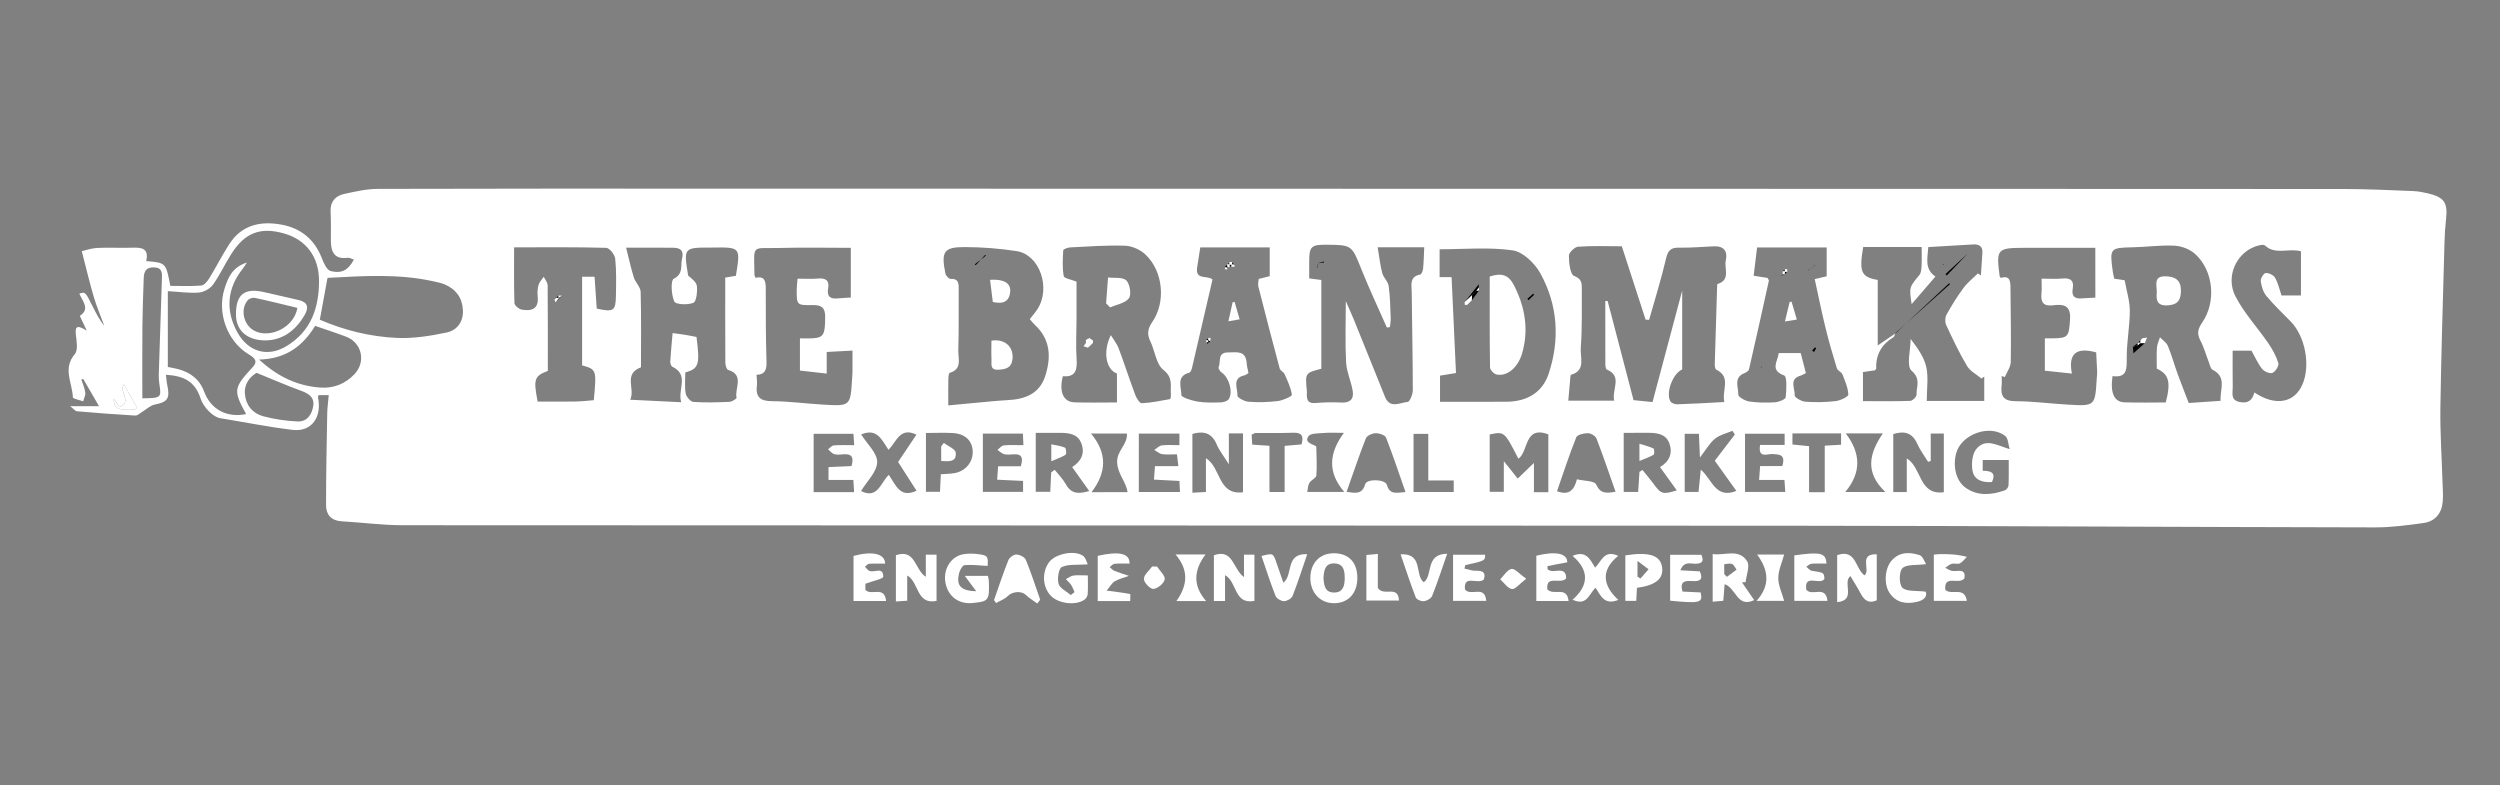 <?xml version="1.0" encoding="utf-8"?>
<!-- Generator: Adobe Illustrator 16.0.0, SVG Export Plug-In . SVG Version: 6.00 Build 0)  -->
<!DOCTYPE svg PUBLIC "-//W3C//DTD SVG 1.1//EN" "http://www.w3.org/Graphics/SVG/1.1/DTD/svg11.dtd">
<svg version="1.1" id="Layer_1" xmlns:sketch="http://www.bohemiancoding.com/sketch/ns"
	 xmlns="http://www.w3.org/2000/svg" xmlns:xlink="http://www.w3.org/1999/xlink" x="0px" y="0px" width="191px" height="60px"
	 viewBox="0 0 191 60" enable-background="new 0 0 191 60" xml:space="preserve">
<rect x="0" y="0" width="191" height="60" fill="#808080" stroke="none"/>
<title>logo2</title>
<desc>Created with Sketch.</desc>
<path fill="#FFFFFF" d="M25.114,30.19c-0.326,0-0.55,0-0.772,0c-0.021,0.066-0.058,0.12-0.048,0.164
	c0.312,1.492-0.462,2.664-1.949,2.488c-1.843-0.22-3.676-0.595-5.514-0.89c-0.581-0.096-1.302-0.875-1.5-1.49
	c-0.431-1.347-1.318-1.75-2.654-1.828c0.036,0.283,0.048,0.54,0.102,0.788c0.224,1.032,0.025,1.293-0.969,1.491
	c-0.341,0.07-0.635,0.369-0.953,0.557c-0.173,0.104-0.357,0.289-0.528,0.279c-1.486-0.086-2.971-0.201-4.454-0.327
	c-0.119-0.009-0.226-0.164-0.518-0.39c0.917,0,1.631,0,2.208,0c-0.382-0.66-0.793-1.369-1.205-2.079
	c-0.048,0.013-0.097,0.027-0.145,0.04c0.105,0.332,0.255,0.658,0.3,0.999c0.028,0.211-0.104,0.445-0.164,0.668
	c-0.273-0.102-0.78-0.193-0.784-0.302c-0.037-1.093-0.797-2.2,0.149-3.303c0.256-0.299,0.139-0.987,0.08-1.483
	c-0.09-0.75,0.204-0.695,0.832-0.309c-0.213-0.456-0.36-0.769-0.529-1.13c0.806-0.525,0.207-1.12-0.038-1.698
	c0.454-0.151,0.454-0.151,1.021,0.98c0.256,0.51,0.512,1.019,0.887,1.481c-0.271-0.734-0.581-1.456-0.802-2.205
	c-0.327-1.108-0.59-2.236-0.918-3.5c0.267-0.06,0.711-0.224,1.164-0.248c0.866-0.045,1.738,0.012,2.605-0.017
	c0.737-0.024,1.395-0.015,1.15,1.021c1.512,0.127,1.512,0.127,1.842,1.894c0.77,0,1.573,0.04,2.368-0.026
	c0.219-0.019,0.466-0.32,0.607-0.549c0.536-0.871,0.995-1.792,1.553-2.646c0.95-1.453,2.387-1.745,3.96-1.459
	c1.486,0.269,2.539,1.131,3.1,2.586c0.141,0.365,0.38,0.894,0.666,0.963c0.874,0.21,1.347-0.087,1.773-0.877
	c-0.169-0.052-0.334-0.158-0.481-0.138c-1.044,0.139-1.275-0.485-1.279-1.342c-0.002-0.725,0.019-1.451-0.019-2.175
	c-0.04-0.778,0.366-1.213,1.044-1.362c0.844-0.185,1.708-0.382,2.563-0.385c8.688-0.028,17.376-0.019,26.064-0.018
	c20.973,0.004,41.948,0.009,62.919,0.012c20.401,0.004,40.806,0.002,61.209,0.015c1.766,0.001,3.53,0.089,5.297,0.157
	c0.386,0.014,0.772,0.089,1.149,0.178c1.246,0.298,1.518,0.715,1.375,1.977c-0.067,0.598-0.104,1.201-0.119,1.804
	c-0.113,4.197-0.25,8.395-0.313,12.592c-0.026,1.869,0.104,3.741,0.159,5.611c0.016,0.512,0.064,1.026,0.023,1.536
	c-0.07,0.92-0.574,1.542-1.487,1.667c-1.212,0.165-2.438,0.332-3.657,0.331c-14.771-0.026-29.542-0.114-44.313-0.126
	c-35.476-0.025-70.95-0.017-106.424-0.04c-1.551-0.001-3.102-0.211-4.654-0.301c-0.779-0.045-1.178-0.5-1.18-1.211
	c-0.004-2.348,0.047-4.694,0.088-7.043C25.011,31.156,25.069,30.738,25.114,30.19z M144.813,25.47l-0.018-0.017
	c-0.041,0.104-0.055,0.259-0.131,0.305c-0.897,0.544-1.361,1.322-1.322,2.391c0.002,0.046-0.062,0.094-0.096,0.142
	c-0.285,0.042-0.57,0.083-0.916,0.133c0,0.775,0,1.508,0,2.223c1.244,0,2.432,0.021,3.617-0.021c0.174-0.006,0.485-0.321,0.479-0.48
	c-0.029-0.602,0.359-1.18-0.383-1.826c-0.41-0.358-0.072-1.589-0.072-2.426c0.523,0.687,1.021,1.373,1.195,2.135
	c0.178,0.783,0.039,1.64,0.039,2.604c1.502,0,2.935,0,4.392,0c0-0.631,0-1.247,0-1.863c-0.072,0.05-0.144,0.099-0.216,0.148
	c-0.373-0.314-0.861-0.56-1.099-0.957c-0.597-1.004-1.101-2.068-1.595-3.13c-0.102-0.217-0.089-0.583,0.027-0.792
	c0.391-0.703,0.815-1.392,1.295-2.036c0.309-0.417,0.731-0.746,1.104-1.115c0.075,0.051,0.151,0.102,0.227,0.152
	c0.039-0.568,0.08-1.135,0.115-1.704c0.034-0.525-0.25-0.69-0.724-0.66c-1.126,0.071-2.253,0.133-3.41,0.2
	c-0.044,0.845-0.319,1.657,0.545,2.253c-0.6,0.696-1.172,1.361-1.817,2.11c-0.194-1.302-0.184-1.292,0.589-2.222
	c0.136-0.164,0.155-0.452,0.17-0.686c0.024-0.445,0.008-0.892,0.008-1.458c-1.515,0-2.989,0-4.469,0
	c-0.319,1.895-0.169,2.294,1.112,2.513c0,1.624,0,3.28,0,5.007C144.012,26.016,144.412,25.743,144.813,25.47z M131.74,30.714
	c-0.216-0.89,0.559-1.903-0.615-2.472c-0.088-0.042-0.121-0.272-0.117-0.414c0.053-1.958,0.115-3.915,0.178-5.873
	c0.003-0.089,0.001-0.246,0.036-0.257c1.024-0.313,0.487-1.193,0.63-1.81c0.158-0.688-0.153-1.099-0.896-1.071
	c-0.888,0.033-1.774,0.124-2.662,0.104c-0.623-0.014-0.857,0.187-1.006,0.821c-0.367,1.581-0.855,3.132-1.296,4.695
	c-0.089-0.005-0.178-0.01-0.268-0.016c-0.608-1.878-1.218-3.756-1.817-5.606c-1.132,0-2.238-0.046-3.338,0.033
	c-0.266,0.019-0.707,0.451-0.706,0.691c0.003,0.54,0.101,1.427,0.397,1.542c0.553,0.212,0.591,0.515,0.59,0.919
	c-0.003,1.536,0.033,3.077-0.08,4.605c-0.051,0.699,0.408,1.694-0.744,2.031c-0.05,0.015-0.053,0.22-0.063,0.338
	c-0.053,0.555-0.1,1.111-0.146,1.636c1.213,0,2.324,0,3.506,0c-0.19-0.891,0.657-1.855-0.563-2.378
	c-0.082-0.035-0.11-0.271-0.111-0.415c-0.008-1.606-0.005-3.212-0.005-4.819c0.06-0.001,0.12-0.002,0.18-0.003
	c0.667,2.551,1.334,5.102,1.979,7.576c0.539,0.055,0.927,0.094,1.449,0.147c0.742-2.793,1.494-5.612,2.268-8.517
	c0,2.094,0,4.078,0,6.024c-0.735,0.318-1.271,1.827-0.9,2.436c0.081,0.136,0.342,0.233,0.518,0.229
	C129.295,30.854,130.451,30.783,131.74,30.714z M12.822,22.244c0,1.931,0,3.819,0,5.793c0.185,0.038,0.477,0.082,0.76,0.157
	c0.948,0.25,1.66,0.764,2.02,1.738c0.505,1.363,1.749,2.004,3.203,1.704c-1.004-1.81-0.965-2.006,0.516-3.604
	c0.419-0.453,0.093-0.711-0.318-0.96c-1.646-0.996-2.443-3.165-1.845-5.031c0.263-0.821,0.58-1.627,1.705-1.984
	c-0.174,0.261-0.239,0.377-0.321,0.479c-1.197,1.485-1.336,3.207-0.392,4.88c0.833,1.475,2.297,1.898,3.735,1.03
	c1.866-1.127,2.492-2.916,2.489-4.995c-0.003-1.832-0.985-3.135-2.674-3.615c-1.814-0.516-3.001-0.062-4.049,1.597
	c-0.481,0.762-0.858,1.595-1.383,2.321c-0.223,0.308-0.695,0.565-1.074,0.596C14.459,22.411,13.712,22.296,12.822,22.244z
	 M47.835,18.924c0.219,0.861,0.37,1.576,0.589,2.269c0.124,0.388,0.511,0.734,0.521,1.107c0.054,1.927,0.025,3.857,0.025,5.76
	c-1.381,0.531-0.413,1.645-0.825,2.479c1.364,0.066,2.559,0.125,3.899,0.191c-0.289-0.989,0.632-2.077-0.675-2.712
	c-0.097-0.047-0.169-0.262-0.162-0.394c0.042-0.707,0.114-1.412,0.18-2.176c0.399,0.054,0.692,0.088,0.983,0.136
	c0.288,0.047,0.573,0.108,0.843,0.16c0.269,2.121,0.184,2.409-0.855,2.714c0,0.519-0.064,1.072,0.028,1.597
	c0.044,0.254,0.368,0.636,0.587,0.651c0.92,0.065,1.849,0.033,2.773-0.006c0.188-0.008,0.541-0.246,0.526-0.311
	c-0.162-0.717,0.627-1.74-0.644-2.128c-0.118-0.036-0.211-0.358-0.212-0.548c-0.015-2.171-0.009-4.342-0.009-6.506
	c0.379-0.063,0.604-0.101,0.814-0.136c0.361-2.187,0.361-2.187-1.774-2.159c-0.03,0.001-0.06,0.002-0.09,0.002
	c-2.134-0.005-2.134-0.005-1.784,2.139c0.285,0.236,0.639,0.506,0.669,0.809c0.042,0.433-0.035,1.177-0.27,1.274
	c-0.429,0.176-1.355,0.132-1.458-0.1c-0.229-0.513-0.286-1.614-0.043-1.738c0.767-0.392,0.501-0.993,0.636-1.529
	c0.161-0.635-0.134-0.837-0.674-0.843C50.31,18.915,49.187,18.924,47.835,18.924z M72.448,30.972
	c0.816-0.077,1.55-0.149,2.284-0.214c0.742-0.066,1.483-0.148,2.226-0.186c1.317-0.063,2.448-0.46,2.895-1.835
	c0.462-1.424,0.414-2.798-0.784-3.913c-0.146-0.135-0.266-0.297-0.393-0.441c0.222-0.288,0.423-0.512,0.585-0.763
	c1.047-1.629,0.167-4.165-1.593-4.435c-1.291-0.198-2.608-0.301-3.914-0.308c-1.649-0.008-1.864,0.326-1.528,2.015
	c0.033,0.166,0.27,0.422,0.398,0.415c0.588-0.035,0.623,0.315,0.62,0.748c-0.01,1.57,0.02,3.14-0.031,4.708
	c-0.02,0.615,0.328,1.432-0.653,1.722c-0.08,0.024-0.104,0.33-0.107,0.505C72.44,29.616,72.448,30.243,72.448,30.972z
	 M105.252,18.889c0.133,0.77,0.195,1.386,0.354,1.977c0.093,0.348,0.442,0.64,0.489,0.983c0.113,0.804,0.121,1.624,0.154,2.438
	c0.01,0.234-0.037,0.47-0.058,0.705c-0.078,0.011-0.157,0.021-0.235,0.032c-0.648-1.477-1.338-2.938-1.938-4.434
	c-0.748-1.865-0.718-1.877-2.679-1.893c-1.17-0.01-1.318,0.139-1.316,1.311c0,0.414,0,0.828,0,1.262
	c0.363,0.047,0.619,0.08,0.927,0.12c0,2.294,0,4.541,0,6.781c-1.235,0.322-1.235,0.322-1.112,1.643
	c0.012,0.12,0.006,0.241,0.002,0.362c-0.006,0.447,0.164,0.654,0.651,0.615c0.655-0.053,1.317-0.076,1.974-0.037
	c0.676,0.041,0.986-0.261,0.881-0.893c-0.121-0.732-0.463-1.44-0.504-2.17c-0.08-1.485-0.023-2.978-0.023-4.683
	c0.253,0.578,0.438,0.973,0.602,1.377c0.799,1.974,1.595,3.95,2.391,5.926c0.381,0.949,1.145,0.444,1.734,0.396
	c0.16-0.014,0.393-0.579,0.392-0.892c-0.002-2.505-0.058-5.009-0.084-7.514c-0.007-0.538-0.181-1.172,0.649-1.327
	c0.101-0.019,0.205-0.29,0.221-0.452c0.05-0.524,0.06-1.053,0.087-1.631C107.676,18.889,106.596,18.889,105.252,18.889z
	 M169.653,30.623c-0.062-0.873,0.509-1.814-0.62-2.379c-0.146-0.073-0.197-0.36-0.273-0.556c-0.219-0.56-0.373-1.153-0.654-1.678
	c-0.285-0.535-0.174-0.906,0.148-1.378c1.078-1.571,0.861-3.93-0.523-5.208c-0.398-0.369-1.036-0.622-1.58-0.652
	c-1.066-0.06-2.143,0.1-3.214,0.122c-1.722,0.037-1.763,0.066-1.531,1.788c0.027,0.206,0.081,0.408,0.122,0.611
	c0.314,0.046,0.598,0.088,0.793,0.117c0.148,0.819,0.395,1.574,0.396,2.33c0,1.177-0.235,2.355-0.236,3.532
	c-0.001,0.857,0.08,1.62-1.085,1.463c-0.185,1.304,0.125,1.978,0.915,2.003c1.064,0.037,2.132,0.01,3.152,0.01
	c0.412-1.56,0.236-2.171-0.685-2.582c0-0.521-0.024-1.065,0.011-1.605c0.02-0.268,0.151-0.529,0.232-0.792
	c0.207,0.218,0.496,0.401,0.604,0.661c0.289,0.691,0.485,1.42,0.74,2.125c0.282,0.779,0.592,1.548,0.854,2.235
	C168.09,30.731,168.797,30.683,169.653,30.623z M84.866,25.604c0.234,0.384,0.473,0.666,0.594,0.992
	c0.441,1.183,0.829,2.385,1.271,3.567c0.094,0.253,0.339,0.651,0.5,0.643c0.724-0.034,1.444-0.185,2.161-0.315
	c0.042-0.008,0.074-0.224,0.064-0.338c-0.058-0.66,0.199-1.295-0.571-1.892c-0.556-0.431-0.645-1.449-0.997-2.179
	c-0.264-0.547-0.215-0.953,0.143-1.474c1.054-1.53,0.838-3.86-0.498-5.144c-0.393-0.378-1.029-0.671-1.565-0.691
	c-1.4-0.052-2.806,0.06-4.208,0.128c-0.188,0.009-0.523,0.135-0.529,0.223c-0.039,0.656-0.076,1.329,0.038,1.969
	c0.031,0.176,0.576,0.26,0.978,0.423c0,0.9,0.001,1.893,0,2.886c-0.002,0.996-0.063,1.996,0.004,2.987
	c0.057,0.844-0.046,1.444-1.05,1.352c-0.303,1.198,0.038,1.969,0.892,1.998c1.063,0.035,2.128,0.008,3.243,0.008
	c0-0.851,0-1.537,0-2.21C84.497,28.23,84.24,26.879,84.866,25.604z M110.901,21.171c0.115,2.514,0.228,4.932,0.336,7.329
	c-0.528,0.086-0.876,0.144-1.219,0.199c0,0.698,0,1.341,0,1.997c1.751,0,3.418,0.01,5.085-0.004c1.521-0.012,2.727-0.67,3.213-2.134
	c0.872-2.622,0.704-5.259-0.634-7.678c-0.425-0.768-1.33-1.644-2.115-1.754c-1.831-0.258-3.724-0.082-5.581-0.082
	c0,0.735,0,1.417,0,2.127C110.291,21.171,110.521,21.171,110.901,21.171z M65.002,18.934c-1.867,0-3.649-0.039-5.428,0.01
	c-2.233,0.061-1.956-0.354-1.935,2.06c0.001,0.055,0.042,0.11,0.088,0.221c0.748-0.167,0.777,0.316,0.777,0.895
	c-0.002,1.839,0.001,3.68,0.056,5.518c0.018,0.597-0.1,0.982-0.763,0.996c0.015,0.311,0.062,0.554,0.032,0.789
	c-0.114,0.889,0.225,1.223,1.141,1.227c1.307,0.007,2.612,0.188,3.92,0.263c2.079,0.123,2.079,0.112,2.209-1.942
	c0.012-0.181,0.029-0.361,0.03-0.542c0.004-0.546,0.001-1.092,0.001-1.646c-0.8,0.043-1.347,0.073-1.969,0.107
	c0,0.583,0,1.085,0,1.651c-0.751-0.084-1.414-0.16-2.046-0.231c0-0.874,0-1.643,0-2.461c0.364,0,0.662,0.016,0.958-0.002
	c0.86-0.052,0.965-0.29,0.971-1.639c0.004-0.737-0.313-0.915-0.984-0.901c-1.199,0.023-1.203-0.012-1.188-1.229
	c0.002-0.231,0.036-0.463,0.062-0.788c0.553,0,1.059,0.035,1.558-0.009c0.575-0.051,0.887,0.126,0.778,0.743
	c-0.11,0.624,0.159,0.832,0.737,0.773c0.314-0.032,0.631-0.042,0.994-0.066C65.002,21.465,65.002,20.269,65.002,18.934z
	 M160.082,18.933c-1.826,0-3.636-0.003-5.442,0.001c-2.066,0.004-2.142,0.095-1.865,2.182c0.003,0.024,0.032,0.046,0.086,0.118
	c0.722-0.221,0.738,0.277,0.74,0.81c0.011,1.871,0.055,3.743,0.021,5.613c-0.007,0.387-0.295,0.768-0.453,1.151
	c-0.08-0.027-0.16-0.054-0.24-0.082c0,0.241,0.021,0.484-0.006,0.722c-0.09,0.814,0.151,1.202,1.07,1.205
	c1.338,0.002,2.672,0.187,4.012,0.262c2.058,0.117,2.059,0.104,2.184-1.968c0.012-0.181,0.042-0.362,0.035-0.542
	c-0.021-0.545-0.055-1.089-0.074-1.481c-1.614-0.452-2.139,0.192-1.855,1.616c-0.769-0.081-1.41-0.149-2.068-0.218
	c0-0.852,0-1.645,0-2.472c0.254,0,0.433,0.002,0.611,0c1.19-0.016,1.234-0.137,1.315-1.485c0.063-1.071-0.535-1.138-1.287-1.041
	c-0.735,0.095-0.973-0.218-0.897-0.916c0.037-0.344,0.007-0.695,0.007-1.119c0.616,0,1.096,0.036,1.567-0.009
	c0.609-0.058,0.934,0.116,0.812,0.791c-0.104,0.577,0.173,0.771,0.704,0.727c0.32-0.026,0.643-0.036,1.027-0.057
	C160.082,21.47,160.082,20.247,160.082,18.933z M95.384,28.506c-0.148,0.084-0.221,0.15-0.304,0.168
	c-0.992,0.217-0.511,1.015-0.538,1.558c-0.007,0.147,0.539,0.438,0.845,0.462c0.742,0.053,1.498,0.038,2.236-0.053
	c0.392-0.048,1.092-0.361,1.076-0.474c-0.074-0.543-0.328-1.066-0.556-1.581c-0.074-0.169-0.33-0.271-0.375-0.438
	c-0.56-2.081-1.099-4.167-1.628-6.255c-0.047-0.185,0.015-0.398,0.025-0.583c0.31-0.078,0.563-0.141,0.842-0.211
	c0-0.793,0-1.542,0-2.196c-1.888,0-3.643,0-5.306,0c-0.093,0.599-0.173,1.079-0.243,1.561c-0.138,0.957,0.795,0.547,1.178,0.89
	c-0.523,2.267-1.042,4.518-1.569,6.767c-0.031,0.131-0.115,0.328-0.211,0.353c-1.016,0.266-0.595,1.123-0.599,1.708
	c-0.001,0.169,0.778,0.423,1.223,0.497c0.585,0.098,1.194,0.079,1.792,0.063c0.208-0.006,0.504-0.095,0.603-0.248
	c0.354-0.547,0.016-1.663-0.533-2.026c-0.123-0.081-0.278-0.32-0.24-0.405c0.185-0.407-0.109-1.141,0.711-1.136
	c0.631,0.003,1.377-0.197,1.435,0.832C95.262,27.996,95.333,28.228,95.384,28.506z M137.969,28.504
	c-0.187,0.091-0.287,0.16-0.398,0.191c-0.92,0.254-0.42,1-0.456,1.518c-0.011,0.147,0.519,0.458,0.815,0.479
	c0.771,0.055,1.555,0.041,2.322-0.05c0.353-0.042,0.965-0.337,0.959-0.498c-0.021-0.52-0.25-1.04-0.449-1.54
	c-0.072-0.183-0.366-0.283-0.424-0.464c-0.313-1.014-0.609-2.033-0.861-3.064c-0.305-1.237-0.555-2.487-0.833-3.752
	c0.374-0.088,0.629-0.148,0.915-0.215c0-0.783,0-1.536,0-2.204c-1.881,0-3.637,0-5.317,0c-0.096,0.786-0.179,1.462-0.263,2.161
	c0.467,0.075,0.781,0.125,1.063,0.169c0.051,0.104,0.107,0.166,0.1,0.211c-0.498,2.258-0.998,4.515-1.518,6.768
	c-0.029,0.124-0.221,0.242-0.361,0.299c-0.842,0.341-0.437,1.082-0.459,1.637c-0.008,0.171,0.52,0.478,0.83,0.523
	c0.646,0.097,1.315,0.104,1.971,0.063c0.295-0.02,0.804-0.22,0.822-0.383c0.063-0.569,0.108-1.584-0.113-1.667
	c-1.129-0.415-0.484-1.071-0.42-1.713c0.57,0,1.102,0,1.681,0C137.703,27.472,137.828,27.956,137.969,28.504z M39.277,18.896
	c0,1.382-0.02,2.822,0.025,4.26c0.006,0.178,0.335,0.461,0.549,0.498c0.738,0.125,1.33-0.017,1.228-1.004
	c-0.031-0.294-0.014-0.61,0.067-0.892c0.065-0.224,0.26-0.409,0.397-0.61c0.104,0.215,0.295,0.43,0.297,0.646
	c0.022,2.186,0.014,4.373,0.014,6.544c-1.037,0.392-1.112,0.627-0.778,2.343c0.965,0,1.933,0.012,2.9-0.005
	c0.466-0.008,0.932-0.065,1.389-0.101c0.222-2.321,0.212-2.35-0.892-2.661c0-2.236,0-4.491,0-6.771c0.371,0,0.625,0,0.951,0
	c0.058,0.851,0.113,1.651,0.166,2.434c1.295,0.288,1.451,0.185,1.468-1.023c0.014-0.935,0.042-1.877-0.058-2.802
	c-0.034-0.307-0.442-0.812-0.69-0.818C44.048,18.871,41.786,18.896,39.277,18.896z M175.793,19.197
	c-0.969-0.258-1.951,0.299-2.748-0.439c-0.127-0.116-0.521-0.007-0.762,0.081c-1.453,0.536-2.261,2.319-1.492,3.808
	c0.662,1.281,1.68,2.372,2.504,3.572c0.321,0.468,0.606,0.987,0.771,1.525c0.061,0.198-0.223,0.65-0.448,0.745
	c-0.196,0.082-0.628-0.1-0.788-0.301c-0.328-0.409-0.541-0.91-0.818-1.399c-0.379,0-0.861,0-1.437,0
	c0,0.935-0.011,1.862,0.005,2.789c0.008,0.444-0.193,0.984,0.523,1.135c0.636,0.134,0.984-0.121,1.128-0.729
	c1.604,1.073,3.063,0.813,3.679-0.619c0.624-1.451,0.211-3.662-0.896-4.797c-0.63-0.646-1.29-1.265-1.863-1.957
	c-0.247-0.296-0.377-0.738-0.429-1.131c-0.027-0.2,0.223-0.606,0.373-0.62c0.234-0.022,0.599,0.15,0.716,0.354
	c0.231,0.403,0.333,0.883,0.497,1.359c0.48,0,0.967,0,1.484,0C175.793,21.425,175.793,20.346,175.793,19.197z M24.435,24.426
	c1.853,0.804,3.85,1.301,5.902,1.391c1.253,0.056,2.54-0.151,3.777-0.411c0.811-0.17,1.309-0.831,1.251-1.751
	c-0.06-0.933-0.55-1.573-1.395-1.927c-0.273-0.114-0.57-0.173-0.862-0.237c-2.66-0.589-5.345-0.407-8.029-0.265
	c-0.046,0.002-0.087,0.07-0.067,0.052C24.817,22.342,24.634,23.338,24.435,24.426z M24.077,24.897
	c-0.948,1.54-2.217,2.521-4.285,2.575c1.488,1.357,2.974,2.015,4.684,2.138c1.003,0.072,1.892-0.279,2.591-1.007
	c0.914-0.951,0.589-2.417-0.623-2.88C25.692,25.437,24.926,25.193,24.077,24.897z M118.293,37.602c0-1.563,0-3.02,0-4.42
	c-1.856-0.684-1.492,1.284-2.285,1.867c-1.074-2.092-1.074-2.092-2.196-1.857c0,1.452,0,2.915,0,4.379c0.376,0,0.687,0,1.08,0
	c0-0.832,0-1.595,0-2.339c0.372,0.466,0.717,0.897,1.063,1.331c0.4-0.389,0.803-0.775,1.237-1.195c0,0.713,0,1.457,0,2.234
	C117.602,37.602,117.924,37.602,118.293,37.602z M19.598,28.484c-0.474,0.288-0.958,0.812-0.887,1.627
	c0.076,0.866,0.604,1.477,1.405,1.692c0.846,0.229,1.735,0.352,2.612,0.395c0.753,0.039,1.121-0.562,1.207-1.22
	c0.09-0.694-0.441-0.946-1.019-1.157C21.865,29.437,20.839,28.989,19.598,28.484z M93.885,33.113c0,0.78,0,1.449,0,2.357
	c-0.406-0.652-0.735-1.059-0.932-1.521c-0.386-0.91-1.027-1.031-1.854-0.799c0,1.52,0,2.983,0,4.494
	c0.355-0.02,0.644-0.033,1.034-0.056c0-0.873,0-1.698,0-2.579c1.167,0.703,0.894,2.842,2.833,2.6c0-1.545,0-3.009,0-4.496
	C94.615,33.113,94.329,33.113,93.885,33.113z M147.508,35.218c-0.067,0.021-0.135,0.043-0.202,0.065
	c-0.28-0.459-0.613-0.893-0.828-1.377c-0.384-0.867-1.003-0.996-1.832-0.746c0,1.486,0,2.949,0,4.433c0.344,0,0.63,0,1.032,0
	c0-0.864,0-1.688,0-2.57c1.166,0.705,0.904,2.837,2.83,2.583c0-1.556,0-3.015,0-4.484c-0.361,0-0.647,0-1,0
	C147.508,33.852,147.508,34.535,147.508,35.218z M10.875,30.432c1.463-0.019,1.464-0.037,1.292-1.155
	c-0.063-0.413-0.03-0.843-0.017-1.265c0.07-2.232,0.15-4.463,0.219-6.696c0.013-0.424,0.058-0.862-0.591-0.889
	c-0.615-0.026-0.782,0.315-0.798,0.826c-0.04,1.207-0.089,2.415-0.101,3.622C10.862,26.708,10.875,28.542,10.875,30.432z
	 M124.051,33.07c0,1.549,0,3.008,0,4.514c0.375,0,0.715,0,1.103,0c0.019-0.285,0.035-0.521,0.05-0.756
	c0.018-0.26,0.033-0.52,0.051-0.778c0.076-0.048,0.153-0.095,0.229-0.144c0.274,0.342,0.565,0.672,0.822,1.025
	c0.596,0.821,0.723,0.868,1.801,0.534c-0.425-0.588-0.838-1.161-1.281-1.776c0.738-0.441,0.976-1.087,0.714-1.813
	c-0.27-0.743-0.969-0.809-1.65-0.809C125.297,33.07,124.707,33.07,124.051,33.07z M80.31,36.085c0.09-0.063,0.181-0.128,0.272-0.19
	c0.29,0.369,0.631,0.709,0.857,1.115c0.429,0.771,1.022,0.718,1.78,0.507c-0.464-0.651-0.874-1.228-1.305-1.833
	c0.716-0.453,0.984-1.072,0.7-1.813c-0.285-0.743-0.976-0.801-1.656-0.801c-0.59,0-1.18,0-1.827,0c0,1.563,0,3.024,0,4.504
	c0.397,0,0.737,0,1.11,0C80.266,37.035,80.288,36.561,80.31,36.085z M153.537,34.314c-0.105-0.342-0.104-0.82-0.334-1.003
	c-1.178-0.931-3.367-0.132-3.752,1.317c-0.273,1.029-0.001,2.115,0.711,2.627c0.946,0.677,1.975,0.558,2.998,0.212
	c0.129-0.044,0.283-0.241,0.29-0.373c0.03-0.647,0.015-1.297,0.015-1.951c-0.744,0-1.354,0-1.986,0c0,0.297,0,0.529,0,0.823
	c0.574,0.007,1.061,0.111,0.703,0.861c-0.721,0.057-1.36-0.156-1.483-0.871c-0.092-0.531-0.022-1.282,0.296-1.658
	C151.709,33.453,152.561,34.019,153.537,34.314z M132.659,37.506c-0.581-0.814-1.12-1.563-1.649-2.305
	c0.537-0.703,1.035-1.354,1.533-2.006c-0.062-0.094-0.125-0.188-0.187-0.279c-0.451,0.193-0.97,0.305-1.334,0.604
	c-0.416,0.342-0.694,0.85-1.147,1.434c-0.031-0.746-0.056-1.275-0.078-1.81c-0.42,0-0.758,0-1.086,0c0,1.533,0,2.991,0,4.44
	c0.398,0,0.717,0,1.056,0c0.057-0.559,0.108-1.063,0.173-1.706C130.832,36.654,131.061,38.139,132.659,37.506z M107.381,37.593
	c-0.512-1.456-0.963-2.823-1.488-4.16c-0.078-0.194-0.521-0.343-0.788-0.336c-0.263,0.008-0.669,0.181-0.751,0.388
	c-0.525,1.332-0.98,2.695-1.475,4.09c0.658,0.095,1.181,0.231,1.422-0.582c0.13-0.434,1.533-0.388,1.658,0.054
	C106.185,37.832,106.711,37.638,107.381,37.593z M123.428,37.568c-0.497-1.41-0.947-2.748-1.457-4.063
	c-0.077-0.2-0.428-0.408-0.651-0.409c-0.308-0.002-0.813,0.111-0.894,0.314c-0.541,1.354-0.991,2.744-1.471,4.117
	c0.889,0.346,1.305-0.054,1.524-0.91c0.549,0.133,1.339,0.11,1.467,0.395C122.283,37.754,122.748,37.68,123.428,37.568z
	 M87.005,37.588c1.074,0,2.075,0,3.143,0c-0.013-0.305-0.025-0.555-0.038-0.842c-0.675-0.035-1.285-0.067-1.948-0.104
	c0.028-0.371,0.049-0.654,0.077-1.029c0.625,0,1.175,0,1.79,0c-0.043-0.355-0.075-0.606-0.111-0.903
	c-0.425,0-0.786,0.038-1.133-0.015c-0.21-0.033-0.399-0.209-0.597-0.322c0.19-0.119,0.371-0.319,0.573-0.346
	c0.433-0.053,0.876-0.016,1.346-0.016c0-0.357,0-0.607,0-0.884c-1.054,0-2.051,0-3.102,0C87.005,34.621,87.005,36.053,87.005,37.588
	z M70.015,33.209c-1.266-0.62-1.525,0.559-2.135,1.154c-0.513-0.759-0.871-1.689-2.087-1.17c0.444,0.713,1.238,1.422,1.224,2.114
	c-0.016,0.744-0.79,1.472-1.235,2.208c1.283,0.648,1.497-0.656,2.124-1.236c0.54,0.789,0.861,1.808,2.117,1.211
	c-0.468-0.729-0.932-1.453-1.408-2.195C69.088,34.587,69.55,33.898,70.015,33.209z M65.261,34.012
	c-0.026-0.382-0.044-0.635-0.06-0.868c-1.072,0-2.068,0-3.039,0c0,1.536,0,2.994,0,4.453c1.048,0,2.024,0,3.091,0
	c-0.02-0.319-0.037-0.59-0.057-0.929c-0.693,0-1.28,0-1.898,0c0-0.36,0-0.646,0-0.982c0.622-0.027,1.202-0.054,1.753-0.078
	c0.208-0.679,0.014-0.951-0.609-0.9c-0.237,0.021-0.491,0.053-0.711-0.014c-0.177-0.051-0.313-0.24-0.467-0.369
	c0.146-0.104,0.285-0.283,0.438-0.297C64.175,33.988,64.652,34.012,65.261,34.012z M78.163,36.742
	c-0.707-0.032-1.321-0.062-1.981-0.092c0.027-0.377,0.047-0.662,0.073-1.025c0.622,0,1.177,0,1.734,0
	c0.18-0.61,0.118-0.965-0.559-0.916c-0.237,0.018-0.488,0.045-0.713-0.012c-0.186-0.049-0.342-0.213-0.512-0.326
	c0.16-0.119,0.311-0.325,0.481-0.342c0.466-0.049,0.941-0.018,1.505-0.018c-0.018-0.359-0.03-0.632-0.042-0.885
	c-1.085,0-2.058,0-3.058,0c0,1.517,0,2.975,0,4.453c1.052,0,2.049,0,3.072,0C78.163,37.291,78.163,37.062,78.163,36.742z
	 M71.878,36.234c0.396-0.033,0.752-0.029,1.094-0.097c0.83-0.164,1.382-0.871,1.343-1.674c-0.038-0.791-0.577-1.317-1.491-1.376
	c-0.675-0.042-1.355-0.008-2.082-0.008c0,1.547,0,3.005,0,4.494c0.382,0,0.718,0,1.074,0C71.838,37.1,71.857,36.687,71.878,36.234z
	 M134.471,33.992c0.658,0,1.246,0,1.875,0c0-0.328,0-0.58,0-0.853c-1.049,0-2.045,0-3.026,0c0,1.534,0,2.992,0,4.447
	c1.06,0,2.036,0,3.075,0c-0.021-0.312-0.039-0.563-0.064-0.921c-0.666,0-1.275,0-1.936,0c0.029-0.4,0.051-0.687,0.078-1.057
	c0.623,0,1.178,0,1.695,0c0.27-0.896-0.223-0.895-0.797-0.918C135.01,34.677,134.299,35.035,134.471,33.992z M102.674,33.07
	c-0.732,0-1.123-0.029-1.506,0.008c-0.418,0.041-1.021,0.002-1.199,0.25c-0.332,0.459,0.242,0.584,0.563,0.754
	c0.021,0.011,0.033,0.053,0.033,0.08c0.011,0.724,0.063,1.447,0.004,2.164c-0.016,0.197-0.395,0.345-0.529,0.562
	c-0.111,0.175-0.107,0.421-0.168,0.697c0.924,0,1.742,0,2.829,0C101.412,36.08,101.527,34.625,102.674,33.07z M86.15,37.6
	c-0.131-0.818-0.75-1.379-0.8-2.247c-0.053-0.919,0.819-1.386,0.743-2.229c-0.895,0-1.689,0-2.74,0
	c1.261,1.511,1.19,2.971,0.041,4.478C84.434,37.6,85.231,37.6,86.15,37.6z M139.41,37.602c0-1.232,0-2.367,0-3.553
	c0.467-0.026,0.84-0.049,1.25-0.071c0-0.313,0-0.565,0-0.864c-1.261,0-2.473,0-3.718,0c0,0.311,0,0.582,0,0.847
	c0.447,0.045,0.819,0.081,1.271,0.125c0,1.212,0,2.349,0,3.518C138.621,37.602,138.941,37.602,139.41,37.602z M96.987,34.059
	c0,1.201,0,2.361,0,3.529c0.422,0,0.736,0,1.159,0c0-1.205,0-2.365,0-3.523c0.516-0.046,0.92-0.08,1.291-0.113
	c0.193-0.683-0.021-0.912-0.637-0.891c-0.957,0.036-1.916,0.014-2.873,0.021c-0.079,0-0.158,0.063-0.302,0.125
	c0.014,0.244,0.027,0.496,0.042,0.762C96.127,34,96.506,34.025,96.987,34.059z M140.981,37.588c1.104,0,1.899,0,3.063,0
	c-1.596-1.501-1.227-2.965-0.194-4.475c-1.007,0-1.804,0-2.833,0C142.158,34.619,142.234,36.08,140.981,37.588z M107.994,37.589
	c1.088,0,2.063,0,3.07,0c0-0.304,0-0.556,0-0.884c-0.646,0-1.234,0-1.943,0c0-1.233,0-2.393,0-3.558c-0.459,0-0.791,0-1.127,0
	C107.994,34.66,107.994,36.097,107.994,37.589z M8.682,30.475c0.056,1.203,0.998,0.625,1.591,0.84
	c0.066-0.057,0.132-0.115,0.198-0.172c-0.323-0.574-0.646-1.15-0.998-1.778c-0.435,0.585,0.675,1.315-0.338,1.732
	C8.958,30.854,8.819,30.664,8.682,30.475z"/>
<path fill="#FFFFFF" d="M95.04,44.09c0-0.656,0-1.163,0-1.711c0.279,0,0.506,0,0.798,0c0,1.16,0,2.32,0,3.529
	c-1.578,0.306-1.3-1.455-2.245-1.968c0,0.664,0,1.302,0,1.974c-0.332,0-0.561,0-0.851,0c0-1.156,0-2.315,0-3.493
	C94.217,41.895,94.188,43.472,95.04,44.09z"/>
<path fill="#FFFFFF" d="M71.552,45.912c-1.568,0.301-1.322-1.438-2.241-1.943c0,0.636,0,1.249,0,1.926
	c-0.321,0.021-0.568,0.037-0.865,0.057c0-1.226,0-2.388,0-3.535c1.509-0.512,1.432,1.119,2.285,1.65c0-0.597,0-1.121,0-1.688
	c0.304,0,0.53,0,0.821,0C71.552,43.551,71.552,44.71,71.552,45.912z"/>
<path fill="#FFFFFF" d="M143.385,45.867c-0.672,0.285-0.984-0.057-1.248-0.555c-0.234-0.443-0.508-0.865-0.768-1.304
	c-0.639,0.519,0.489,1.849-1.009,1.998c0-1.247,0-2.409,0-3.593c1.457-0.512,1.384,1.057,2.089,1.543
	c0.493-0.402-0.494-1.662,0.936-1.607C143.385,43.544,143.385,44.681,143.385,45.867z"/>
<path fill="#FFFFFF" d="M74.586,45.172c-0.256-0.344-0.512-0.688-0.874-1.174c0.738,0,1.235,0,1.762,0
	c0.029,0.144,0.068,0.256,0.072,0.369c0.054,1.51-0.002,1.586-1.253,1.705c-1.097,0.104-1.93-0.563-2.078-1.666
	c-0.134-0.994,0.489-1.932,1.423-2.069c0.378-0.058,0.777-0.048,1.156,0.006c0.672,0.095,0.706,0.175,0.661,0.894
	c-0.589-0.031-1.179-0.108-1.758-0.062c-0.163,0.014-0.368,0.385-0.425,0.623C73.05,44.722,73.378,45.139,74.586,45.172z"/>
<path fill="#FFFFFF" d="M83.107,43.117c-0.806,0.059-1.467-0.031-1.981,0.203c-0.244,0.112-0.366,0.896-0.25,1.286
	c0.104,0.349,0.61,0.575,0.939,0.855c0.093-0.074,0.187-0.148,0.279-0.224c-0.084-0.184-0.148-0.379-0.258-0.545
	c-0.11-0.164-0.266-0.298-0.402-0.443c0.185-0.096,0.362-0.246,0.556-0.274c0.32-0.047,0.652-0.013,1.121-0.013
	c0,0.51,0.021,0.979-0.012,1.443c-0.011,0.147-0.129,0.336-0.255,0.42c-0.695,0.467-2.011,0.287-2.58-0.328
	c-0.633-0.685-0.671-1.834-0.085-2.58c0.473-0.604,1.884-0.901,2.548-0.465C82.953,42.602,83.031,42.978,83.107,43.117z"/>
<path fill="#FFFFFF" d="M101.926,42.268c1.127,0.01,1.779,0.709,1.775,1.898c-0.005,1.17-0.699,1.918-1.783,1.919
	c-1.057,0.002-1.811-0.806-1.807-1.929C100.116,43.008,100.836,42.26,101.926,42.268z M101.112,44.141
	c0.039,0.571,0.104,1.153,0.853,1.127c0.677-0.021,0.771-0.57,0.771-1.104c-0.001-0.526-0.064-1.078-0.75-1.117
	C101.232,43.004,101.155,43.572,101.112,44.141z"/>
<path fill="#FFFFFF" d="M134.019,45.847c-1.308,0.627-1.369-0.921-2.257-1.216c-0.036,0.453-0.065,0.826-0.102,1.27
	c-0.238,0.021-0.494,0.043-0.812,0.069c0-1.209,0-2.369,0-3.642c0.92,0.146,1.995-0.453,2.635,0.554
	c0.229,0.358-0.063,1.055-0.118,1.598c-0.094,0.003-0.188,0.005-0.281,0.009C133.4,44.947,133.715,45.404,134.019,45.847z
	 M131.732,43.859c0.066,0.071,0.134,0.143,0.201,0.213c0.247-0.183,0.494-0.363,0.74-0.547c-0.111-0.15-0.195-0.369-0.344-0.436
	c-0.16-0.07-0.383,0.005-0.599,0.018C131.732,43.402,131.732,43.631,131.732,43.859z"/>
<path fill="#FFFFFF" d="M79.25,46.107c-0.298-0.22-0.624-0.408-0.887-0.664c-0.334-0.324-1.045-0.248-1.372,0.096
	c-0.229,0.242-0.59,0.358-0.892,0.531c-0.051-0.074-0.104-0.149-0.155-0.226c0.358-1.019,0.694-2.044,1.094-3.044
	c0.082-0.206,0.405-0.441,0.611-0.436c0.252,0.008,0.637,0.194,0.724,0.404c0.411,0.999,0.739,2.031,1.098,3.051
	C79.396,45.916,79.322,46.013,79.25,46.107z"/>
<path fill="#FFFFFF" d="M123.639,45.834c-1.074,0.43-1.35-0.338-1.739-0.932c-0.487,0.45-0.646,1.433-1.755,0.916
	c1.242-1.084,1.293-2.246-0.003-3.351c1.052-0.442,1.338,0.271,1.726,0.899c0.48-0.457,0.672-1.406,1.764-0.898
	C122.281,43.566,122.441,44.729,123.639,45.834z"/>
<path fill="#FFFFFF" d="M113.463,42.38c0,0.46,0,0.46-1.517,0.796c-0.021,0.087-0.041,0.174-0.062,0.262
	c0.291,0.061,0.582,0.18,0.871,0.168c0.557-0.021,0.776,0.158,0.611,0.659c-0.42,0.447-1.561-0.431-1.443,0.767
	c0.457,0.572,1.502-0.385,1.627,0.873c-0.844,0-1.635,0-2.536,0c0-0.599,0-1.189,0-1.781c0-0.563,0-1.129,0-1.742
	C111.86,42.38,112.623,42.38,113.463,42.38z"/>
<path fill="#FFFFFF" d="M127.599,45.892c0-1.188,0-2.319,0-3.506c0.804,0,1.565,0,2.384,0c0.182,0.43,0.145,0.673-0.447,0.685
	c-0.365,0.008-0.881-0.229-1.152,0.5c0.57,0.03,1.029,0.055,1.482,0.08c0.281,0.631,0.01,0.771-0.537,0.745
	c-0.482-0.022-1.044-0.075-0.783,0.802c0.441,0.021,0.912,0.041,1.381,0.063C130.113,46.057,129.904,46.117,127.599,45.892z"/>
<path fill="#FFFFFF" d="M147.744,42.373c0.182-0.017,0.324-0.037,0.467-0.038c0.623-0.005,1.246-0.001,2.058,0.208
	c-0.177,0.172-0.327,0.395-0.536,0.498c-0.17,0.082-0.422-0.021-0.616,0.033c-0.181,0.049-0.334,0.199-0.499,0.306
	c0.165,0.08,0.323,0.194,0.497,0.231c0.415,0.084,1.108-0.25,0.964,0.58c-0.412,0.519-1.57-0.335-1.459,0.867
	c0.48,0.471,1.454-0.302,1.648,0.848c-0.889,0-1.68,0-2.523,0C147.744,44.732,147.744,43.578,147.744,42.373z"/>
<path fill="#FFFFFF" d="M125.061,44.912c-0.018,0.359-0.033,0.652-0.051,0.992c-0.287,0-0.537,0-0.834,0c0-1.17,0-2.324,0-3.475
	c1.832-0.283,2.678-0.004,2.808,0.91C127.106,44.209,126.506,44.714,125.061,44.912z M125.104,42.854c0,0.581,0,0.892,0,1.199
	c0.074,0.049,0.148,0.099,0.225,0.147c0.207-0.236,0.416-0.472,0.623-0.707C125.715,43.316,125.48,43.139,125.104,42.854z"/>
<path fill="#FFFFFF" d="M83.867,45.919c0-0.235,0-0.41,0-0.583c0-0.963,0-1.922,0-2.87c1.65-0.371,2.457-0.193,2.428,0.592
	c-0.378,0-0.763-0.022-1.142,0.015c-0.131,0.01-0.25,0.164-0.375,0.254c0.119,0.097,0.223,0.229,0.357,0.283
	c0.363,0.146,0.741,0.26,1.112,0.387c-0.362,0.134-0.749,0.225-1.079,0.414c-0.216,0.123-0.351,0.392-0.62,0.711
	c0.764,0.103,1.283,0.162,1.795,0.262c0.032,0.006,0.004,0.32,0.004,0.537C85.541,45.919,84.771,45.919,83.867,45.919z"/>
<path fill="#FFFFFF" d="M66.115,44.598c0,0.115,0,0.341,0,0.466c0.454,0.499,1.457-0.36,1.583,0.851c-0.862,0-1.653,0-2.488,0
	c0-1.174,0-2.309,0-3.443c1.428-0.384,2.398-0.188,2.415,0.59c-0.411,0-0.822-0.016-1.23,0.012
	c-0.107,0.006-0.207,0.146-0.311,0.224c0.106,0.106,0.195,0.251,0.323,0.313c0.366,0.178,1.082-0.353,1.074,0.448
	C67.479,44.224,66.688,44.382,66.115,44.598z"/>
<path fill="#FFFFFF" d="M119.84,45.914c-0.854,0-1.621,0-2.465,0c0-1.137,0-2.293,0-3.457c1.482-0.368,2.371-0.183,2.364,0.504
	c-0.502,0.094-1.003,0.183-1.502,0.289c-0.019,0.004-0.002,0.164-0.002,0.227c0.369,0.449,1.415-0.357,1.422,0.709
	c-0.416,0.497-1.575-0.307-1.438,0.844C118.707,45.545,119.703,44.734,119.84,45.914z"/>
<path fill="#FFFFFF" d="M137.086,42.431c2.002-0.286,2.422-0.19,2.453,0.627c-0.385,0-0.767-0.021-1.144,0.011
	c-0.138,0.012-0.265,0.15-0.396,0.231c0.139,0.104,0.266,0.282,0.416,0.306c0.934,0.146,0.937,0.135,0.971,0.618
	c-0.315,0.528-1.579-0.438-1.383,0.828c0.435,0.549,1.475-0.386,1.617,0.853c-0.854,0-1.645,0-2.535,0c0-0.606,0-1.199,0-1.791
	C137.086,43.547,137.086,42.981,137.086,42.431z"/>
<path fill="#FFFFFF" d="M110.567,42.307c-0.418,1.189-0.751,2.216-1.149,3.215c-0.08,0.199-0.402,0.383-0.635,0.41
	c-0.197,0.025-0.556-0.127-0.619-0.289c-0.41-1.055-0.759-2.134-1.158-3.294c1.756-0.099,1.061,1.585,1.766,2.133
	C109.506,43.984,108.846,42.318,110.567,42.307z"/>
<path fill="#FFFFFF" d="M98.049,44.519c0.781-0.596,0.106-2.256,1.824-2.18c-0.387,1.124-0.719,2.172-1.121,3.192
	c-0.078,0.198-0.427,0.396-0.651,0.398c-0.222,0.001-0.568-0.195-0.646-0.393c-0.396-1.004-0.725-2.033-1.076-3.059
	c0.895-0.227,0.892-0.226,1.155,0.555C97.705,43.539,97.881,44.039,98.049,44.519z"/>
<path fill="#FFFFFF" d="M147.15,43.099c-0.751,0.103-1.475-0.004-1.803,0.31c-0.268,0.256-0.271,1.24-0.006,1.494
	c0.326,0.313,1.05,0.203,1.785,0.303c0.117,0.33-0.068,0.648-0.711,0.785c-0.836,0.179-1.555,0.045-2.054-0.694
	c-0.454-0.671-0.362-1.87,0.151-2.461c0.602-0.694,1.39-0.665,2.144-0.425C146.906,42.488,147.039,42.933,147.15,43.099z"/>
<path fill="#FFFFFF" d="M134.246,42.369c0.816,0,1.435,0,2.063,0c-0.169,0.623-0.446,1.203-0.448,1.787
	c-0.003,0.564,0.278,1.133,0.448,1.748c-0.612,0-1.251,0-2.107,0C135.262,44.725,135.123,43.563,134.246,42.369z"/>
<path fill="#FFFFFF" d="M89.81,42.361c0.9,0,1.491,0,2.292,0c-0.898,1.202-0.993,2.367,0.045,3.561c-0.842,0-1.46,0-2.27,0
	C90.726,44.73,90.849,43.568,89.81,42.361z"/>
<path fill="#FFFFFF" d="M104.391,45.882c0-1.19,0-2.302,0-3.481c0.27-0.025,0.519-0.051,0.875-0.085c0,0.979,0,1.896,0,2.604
	c0.469,0.691,1.551-0.264,1.617,0.962C106.012,45.882,105.2,45.882,104.391,45.882z"/>
<path fill="#FFFFFF" d="M88.401,43.287c0.212,0.332,0.633,0.699,0.582,0.979c-0.056,0.306-0.536,0.702-0.859,0.729
	c-0.239,0.021-0.729-0.482-0.732-0.758c-0.003-0.317,0.405-0.64,0.635-0.959C88.151,43.283,88.276,43.285,88.401,43.287z"/>
<path fill="#FFFFFF" d="M116.604,44.215c-0.518,0.395-0.844,0.826-1.096,0.787c-0.327-0.053-0.598-0.479-0.892-0.745
	c0.283-0.281,0.533-0.722,0.859-0.789C115.726,43.416,116.07,43.84,116.604,44.215z"/>
<path fill="#FFFFFF" d="M8.682,30.475c0.138,0.189,0.276,0.379,0.454,0.622c1.013-0.417-0.097-1.147,0.338-1.732
	c0.352,0.628,0.675,1.204,0.998,1.778c-0.065,0.059-0.131,0.115-0.198,0.172C9.678,31.1,8.736,31.678,8.682,30.475z"/>
<path fill="#FFFFFF" d="M20.261,26.006c-1.358,0-2.216-0.74-2.233-1.927c-0.023-1.588,0.64-2.117,2.186-1.752
	c0.87,0.205,1.744,0.392,2.613,0.6c0.672,0.16,0.79,0.543,0.449,1.135C22.551,25.322,21.507,26.006,20.261,26.006z M22.721,23.521
	c-1.111-0.266-2.176-0.534-3.249-0.763c-0.164-0.035-0.429,0.048-0.538,0.174c-0.604,0.694-0.328,1.899,0.489,2.333
	C20.605,25.893,22.469,25.03,22.721,23.521z"/>
<path d="M144.813,25.47c1.367-1.277,2.734-2.554,4.104-3.832c0.02,0.025,0.039,0.05,0.058,0.074
	c-1.392,1.247-2.784,2.494-4.177,3.74L144.813,25.47z"/>
<path d="M148.637,20.938c0.678-0.626,1.354-1.252,1.697-1.568c-0.322,0.336-0.961,1.007-1.601,1.677
	C148.701,21.011,148.67,20.975,148.637,20.938z"/>
<path d="M148.491,20.206c-0.026-0.003-0.053-0.006-0.077-0.008c0.021,0.014,0.041,0.029,0.063,0.044L148.491,20.206z"/>
<path d="M148.477,20.242c-0.008-0.02-0.014-0.04-0.021-0.059c0.012,0.009,0.022,0.018,0.035,0.025
	C148.491,20.206,148.477,20.242,148.477,20.242z"/>
<path fill="#FFFFFF" d="M75.745,26.026c1.012-0.166,1.719,0.468,1.609,1.42c-0.079,0.682-0.54,0.768-1.083,0.8
	c-0.66,0.04-0.501-0.45-0.521-0.803C75.727,26.998,75.745,26.549,75.745,26.026z"/>
<path fill="#FFFFFF" d="M75.641,21.378c1.043-0.071,1.588,0.25,1.54,0.887c-0.06,0.784-0.549,0.99-1.331,0.803
	C75.783,22.538,75.716,21.99,75.641,21.378z"/>
<path d="M75.259,19.479c-0.237,0.259-0.475,0.52-0.712,0.779c-0.026-0.02-0.053-0.041-0.079-0.061
	c0.286-0.224,0.572-0.448,0.857-0.671C75.303,19.511,75.281,19.495,75.259,19.479z"/>
<path d="M100.705,20.094c0.147-0.038,0.295-0.077,0.442-0.115c0.002,0.026,0.004,0.052,0.007,0.079
	c-0.145,0.011-0.289,0.022-0.434,0.033L100.705,20.094z"/>
<path d="M100.721,20.09c-0.025,0.13-0.049,0.259-0.073,0.389c-0.008-0.001-0.017-0.002-0.024-0.004
	c0.027-0.126,0.057-0.253,0.084-0.38C100.705,20.094,100.721,20.09,100.721,20.09z"/>
<path fill="#FFFFFF" d="M164.779,22.276c-0.033-0.626-0.197-1.172,0.646-1.166c0.765,0.006,1.199,0.297,1.197,1.088
	c-0.002,0.622-0.162,1.06-0.945,1.126C164.664,23.411,164.756,22.787,164.779,22.276z"/>
<path d="M163.866,26.214c-0.274,0.245-0.55,0.49-0.872,0.778c-0.021-0.247-0.033-0.392-0.048-0.536
	c0.14-0.031,0.274-0.062,0.414-0.093l-0.037,0.029c0.068-0.07,0.138-0.139,0.204-0.208l-0.025,0.036
	C163.623,26.218,163.746,26.215,163.866,26.214z"/>
<path fill="#FFFFFF" d="M163.866,26.214c-0.12,0.001-0.243,0.004-0.364,0.005c0.006-0.073,0.014-0.146,0.021-0.22l-0.019,0.025
	c0.067-0.068,0.136-0.137,0.203-0.206l-0.031,0.021c0.119-0.016,0.238-0.032,0.358-0.048
	C163.978,25.932,163.922,26.073,163.866,26.214z"/>
<path fill="#FFFFFF" d="M163.36,26.363c-0.14,0.031-0.274,0.062-0.414,0.093l0.019,0.023
	C163.096,26.439,163.228,26.402,163.36,26.363z"/>
<path d="M164.034,25.792c-0.12,0.016-0.239,0.032-0.358,0.048C163.795,25.824,163.914,25.808,164.034,25.792z"/>
<path d="M163.36,26.363c-0.133,0.039-0.265,0.077-0.396,0.116c0.121-0.09,0.244-0.179,0.367-0.269l-0.01-0.027
	c0,0.07,0.001,0.139,0.001,0.209L163.36,26.363z"/>
<path d="M163.521,25.999c-0.007,0.073-0.014,0.146-0.02,0.22l0.024-0.036c-0.067,0-0.136,0-0.205,0l0.009,0.027
	C163.395,26.14,163.459,26.07,163.521,25.999z"/>
<path d="M163.707,25.819c-0.067,0.069-0.136,0.138-0.203,0.206C163.57,25.956,163.639,25.888,163.707,25.819z"/>
<path fill="#FFFFFF" d="M84.506,23.178c0.049-0.659,0.099-1.319,0.149-1.979c0.481,0.06,1.121-0.045,1.397,0.227
	c0.274,0.268,0.401,1.083,0.197,1.358c-0.284,0.381-0.938,0.482-1.433,0.702C84.712,23.384,84.609,23.281,84.506,23.178z"/>
<path fill="#FFFFFF" d="M82.961,25.972c0.087-0.049,0.176-0.098,0.264-0.147c0.099,0.067,0.197,0.133,0.296,0.2
	c0,0-0.017-0.025-0.018-0.025c-0.001,0.07-0.003,0.139-0.004,0.208l0.018-0.025c-0.068,0.069-0.137,0.138-0.206,0.206l0.029-0.027
	c-0.075,0.068-0.15,0.137-0.225,0.205c-0.112-0.039-0.225-0.079-0.337-0.118c0.069-0.089,0.137-0.18,0.207-0.269l-0.022,0.041
	C82.962,26.137,82.961,26.055,82.961,25.972z"/>
<path d="M83.5,26.208c0.001-0.069,0.003-0.139,0.004-0.208C83.502,26.069,83.5,26.138,83.5,26.208z"/>
<path d="M83.521,26.024c-0.099-0.067-0.197-0.133-0.296-0.2C83.323,25.891,83.422,25.958,83.521,26.024z"/>
<path d="M82.961,25.972c0,0.083,0.001,0.166,0.002,0.249C82.962,26.137,82.961,26.055,82.961,25.972z"/>
<path d="M82.985,26.18c-0.069,0.089-0.138,0.18-0.207,0.269C82.848,26.36,82.917,26.269,82.985,26.18z"/>
<path d="M83.312,26.389c0.068-0.068,0.137-0.137,0.206-0.206C83.448,26.252,83.379,26.321,83.312,26.389z"/>
<path d="M83.115,26.567c0.075-0.068,0.15-0.137,0.225-0.205C83.266,26.43,83.19,26.498,83.115,26.567z"/>
<path fill="#FFFFFF" d="M113.815,21.124c0.933-0.297,1.45-0.133,1.883,0.729c0.823,1.643,1.115,3.36,0.584,5.165
	c-0.313,1.063-1.146,1.772-1.954,1.59c-0.201-0.045-0.488-0.349-0.49-0.538C113.803,25.784,113.815,23.496,113.815,21.124z"/>
<path d="M111.895,23.088c0.359-0.457,0.722-0.914,1.083-1.371c-0.001,0.083-0.004,0.166-0.004,0.249
	c-0.058,0.085-0.116,0.17-0.175,0.254l0.031-0.03c-0.07,0.071-0.143,0.143-0.213,0.214l0.032-0.034
	c-0.071,0.071-0.142,0.143-0.213,0.214l0.03-0.035C112.276,22.729,112.086,22.909,111.895,23.088z"/>
<path d="M117.211,22.521c-0.145,0.138-0.289,0.276-0.435,0.415c-0.03-0.035-0.06-0.068-0.089-0.103
	c0.148-0.133,0.3-0.266,0.449-0.398C117.164,22.463,117.188,22.492,117.211,22.521z"/>
<path d="M113.002,22.182c-0.187,0.255-0.371,0.51-0.558,0.765c0.009-0.132,0.015-0.264,0.022-0.396l-0.029,0.035
	c0.07-0.072,0.143-0.143,0.213-0.214l-0.031,0.034c0.069-0.071,0.141-0.143,0.213-0.214l-0.031,0.03
	C112.867,22.207,112.934,22.195,113.002,22.182z"/>
<path fill="#FFFFFF" d="M112.467,22.55c-0.008,0.132-0.016,0.264-0.022,0.396l0.026-0.03c-0.07,0.071-0.141,0.142-0.211,0.212
	l0.031-0.032c-0.07,0.07-0.142,0.141-0.211,0.211l0.029-0.027c-0.063,0.01-0.125,0.02-0.188,0.03
	c-0.01-0.074-0.02-0.148-0.027-0.223C112.086,22.909,112.276,22.729,112.467,22.55z"/>
<path fill="#FFFFFF" d="M113.002,22.182c-0.067,0.013-0.135,0.025-0.201,0.039c0.058-0.084,0.115-0.169,0.174-0.254
	C112.982,22.038,112.991,22.11,113.002,22.182z"/>
<path d="M112.26,23.129c0.07-0.071,0.141-0.142,0.211-0.212C112.401,22.988,112.332,23.058,112.26,23.129z"/>
<path d="M112.08,23.309c0.07-0.071,0.141-0.141,0.211-0.211C112.221,23.167,112.15,23.238,112.08,23.309z"/>
<path d="M111.922,23.311c0.063-0.01,0.125-0.02,0.188-0.03C112.047,23.292,111.985,23.302,111.922,23.311z"/>
<path fill="#FFFFFF" d="M94.709,24.397c-0.314,0.055-0.531,0.092-0.861,0.149c0.124-0.554,0.225-1.007,0.326-1.459
	c0.05-0.006,0.1-0.013,0.15-0.019C94.439,23.468,94.556,23.867,94.709,24.397z"/>
<path d="M93.582,20.583c0.003-0.067,0.005-0.135,0.007-0.202C93.586,20.45,93.584,20.517,93.582,20.583z"/>
<path fill="#FFFFFF" d="M93.582,20.583c0.003-0.067,0.005-0.135,0.007-0.202l-0.024,0.018c0.066,0.01,0.132,0.021,0.199,0.029
	c-0.003,0.051-0.006,0.101-0.009,0.152c-0.064-0.001-0.127-0.003-0.191-0.004L93.582,20.583z"/>
<path d="M93.563,20.577c0.064,0.001,0.127,0.003,0.191,0.004C93.69,20.58,93.627,20.579,93.563,20.577z"/>
<path d="M92.333,25.83c0.052-0.009,0.104-0.018,0.157-0.026c-0.062,0.005-0.123,0.011-0.184,0.016L92.333,25.83z"/>
<path d="M92.15,25.975c0.061-0.048,0.121-0.097,0.182-0.145l-0.027-0.01c0.007,0.067,0.013,0.134,0.019,0.201
	C92.267,26.006,92.209,25.991,92.15,25.975z"/>
<path fill="#FFFFFF" d="M92.324,26.021c-0.006-0.067-0.012-0.134-0.019-0.201c0.062-0.005,0.123-0.011,0.184-0.016
	c-0.009,0.089-0.017,0.179-0.025,0.269c-0.052-0.024-0.103-0.048-0.155-0.073L92.324,26.021z"/>
<path d="M93.952,20.028c0.051-0.008,0.101-0.007,0.15,0l0.028-0.01c-0.068,0-0.137,0-0.205,0L93.952,20.028z"/>
<path fill="#FFFFFF" d="M92.15,25.975c0.058,0.015,0.116,0.03,0.174,0.046L92.31,26c0.002,0.071,0.003,0.141,0.005,0.211
	c0,0,0.015-0.017,0.015-0.018c-0.035,0.061-0.086,0.083-0.153,0.065C92.168,26.164,92.159,26.07,92.15,25.975z"/>
<path d="M92.315,26.211c-0.002-0.07-0.003-0.141-0.005-0.211c0.052,0.025,0.103,0.049,0.155,0.073
	C92.416,26.119,92.365,26.165,92.315,26.211z"/>
<path d="M92.177,26.259c0.067,0.017,0.119-0.004,0.153-0.065c-0.042-0.027-0.083-0.055-0.124-0.083
	C92.196,26.16,92.188,26.208,92.177,26.259z"/>
<path d="M93.771,20.216c0.061-0.063,0.121-0.125,0.181-0.188l-0.027-0.009c0,0.068,0,0.137,0,0.205l0.024-0.033
	c-0.069,0.003-0.138,0.006-0.207,0.009L93.771,20.216z"/>
<path d="M94.102,20.029c0.067,0.063,0.134,0.125,0.201,0.188c-0.065-0.006-0.13-0.012-0.195-0.017l0.022,0.025
	c0-0.069,0-0.137,0-0.206L94.102,20.029z"/>
<path d="M93.762,20.43c-0.066-0.01-0.133-0.02-0.199-0.029c0.069-0.062,0.138-0.123,0.207-0.184l-0.028-0.016
	c0.016,0.068,0.031,0.137,0.046,0.206L93.762,20.43z"/>
<path fill="#FFFFFF" d="M93.789,20.406c-0.015-0.068-0.03-0.137-0.046-0.206c0.069-0.003,0.138-0.006,0.207-0.009
	c0.005,0.063,0.01,0.126,0.015,0.189C93.905,20.387,93.846,20.395,93.789,20.406z"/>
<path d="M93.963,20.38c-0.005-0.063-0.01-0.126-0.015-0.189l-0.024,0.033c0.068,0,0.136,0,0.205,0L94.107,20.2
	c-0.016,0.059-0.031,0.117-0.047,0.175l-0.05-0.026L93.963,20.38z"/>
<path fill="#FFFFFF" d="M94.061,20.375c0.016-0.059,0.031-0.117,0.047-0.175c0.065,0.005,0.13,0.011,0.195,0.017L94.295,20.2
	c0.009,0.061,0.018,0.121,0.027,0.181C94.234,20.379,94.148,20.377,94.061,20.375z"/>
<path d="M94.322,20.381c-0.009-0.06-0.018-0.121-0.027-0.181C94.306,20.26,94.314,20.321,94.322,20.381z"/>
<path fill="#FFFFFF" d="M137.28,24.415c-0.331,0.052-0.556,0.087-0.911,0.144c0.133-0.555,0.247-1.024,0.36-1.493
	c0.049-0.005,0.099-0.011,0.146-0.016C137,23.467,137.123,23.884,137.28,24.415z"/>
<path d="M138.447,26.774c0.074-0.079,0.148-0.157,0.223-0.236c0.03,0.02,0.061,0.041,0.09,0.06c-0.057,0.1-0.112,0.199-0.17,0.299
	C138.543,26.856,138.494,26.815,138.447,26.774z"/>
<path d="M138.637,20.255c-0.062,0.057-0.123,0.114-0.188,0.171c-0.003,0,0.007-0.016,0.007-0.016
	c0.057-0.042,0.111-0.083,0.17-0.125L138.637,20.255z"/>
<path d="M136.379,20.57c0.066,0.004,0.136,0.008,0.203,0.013l-0.023-0.019c-0.067,0-0.137,0-0.204,0L136.379,20.57z"/>
<path d="M138.18,20.637c0.09-0.075,0.181-0.149,0.271-0.225c0.002,0-0.007,0.016-0.004,0.015c-0.099,0.074-0.201,0.148-0.305,0.222
	L138.18,20.637z"/>
<path d="M136.2,20.715c0.06-0.048,0.119-0.097,0.179-0.146l-0.023-0.007c0,0.069,0,0.138,0,0.206l0.025-0.036
	C136.321,20.727,136.26,20.721,136.2,20.715z"/>
<path d="M136.584,20.582c-0.025,0.033-0.056,0.063-0.072,0.1c-0.006,0.011,0.023,0.039,0.037,0.059l0.011,0.027
	c0-0.068,0-0.137,0-0.205L136.584,20.582z"/>
<path d="M138.144,20.648c0.009-0.015,0.019-0.03,0.028-0.045c-0.016,0.005-0.028,0.009-0.043,0.014
	c0.018,0.005,0.035,0.01,0.052,0.018C138.18,20.637,138.144,20.648,138.144,20.648z"/>
<path fill="#FFFFFF" d="M136.2,20.715c0.06,0.006,0.121,0.012,0.181,0.018c-0.006,0.073-0.014,0.146-0.021,0.219l0.021-0.016
	c-0.062,0.011-0.121,0.023-0.184,0.034C136.199,20.886,136.199,20.801,136.2,20.715z"/>
<path d="M136.36,20.952c0.007-0.073,0.015-0.146,0.021-0.219l-0.025,0.036c0.068,0,0.137,0,0.204,0l-0.011-0.027
	C136.486,20.812,136.424,20.882,136.36,20.952z"/>
<path d="M136.198,20.971c0.062-0.011,0.122-0.023,0.185-0.034c-0.082,0.033-0.164,0.066-0.246,0.099l-0.023,0.024l0.073-0.015
	L136.198,20.971z"/>
<path d="M136.137,21.035c-0.004,0.022-0.006,0.045-0.01,0.068c-0.004-0.015-0.008-0.03-0.014-0.045
	C136.112,21.059,136.137,21.035,136.137,21.035z"/>
<path d="M138.625,20.285c-0.008-0.019-0.015-0.039-0.021-0.058c-0.008,0.021-0.016,0.042-0.023,0.063
	c0.02-0.011,0.037-0.022,0.057-0.034C138.637,20.255,138.625,20.285,138.625,20.285z"/>
<path d="M134.582,28.058c-0.002-0.027-0.004-0.054-0.007-0.082c-0.008,0.034-0.015,0.068-0.021,0.102L134.582,28.058z"/>
<path d="M134.553,28.079c0.004-0.018,0.007-0.035,0.011-0.052c0.007,0.009,0.015,0.017,0.021,0.028
	C134.582,28.058,134.553,28.079,134.553,28.079z"/>
<path d="M42.925,22.587c-0.159,0.171-0.318,0.344-0.477,0.516c0.091-0.123,0.182-0.246,0.272-0.368l-0.033,0.03
	C42.767,22.705,42.846,22.646,42.925,22.587z"/>
<path fill="#FFFFFF" d="M42.721,22.734c-0.091,0.123-0.182,0.246-0.272,0.368c-0.031-0.07-0.062-0.141-0.092-0.212
	c0.057-0.05,0.114-0.1,0.172-0.15l-0.024,0.017C42.577,22.749,42.649,22.742,42.721,22.734z"/>
<path d="M42.721,22.734c-0.072,0.008-0.145,0.015-0.217,0.023c0.051-0.058,0.102-0.116,0.152-0.174
	c0.01,0.061,0.02,0.121,0.03,0.182L42.721,22.734z"/>
<path d="M42.528,22.741c-0.058,0.05-0.115,0.1-0.172,0.15C42.415,22.841,42.471,22.791,42.528,22.741z"/>
<path fill="#FFFFFF" d="M42.688,22.765c-0.01-0.061-0.02-0.121-0.03-0.182c0.089,0.001,0.179,0.002,0.269,0.003
	C42.846,22.646,42.767,22.705,42.688,22.765z"/>
<path fill="#FFFFFF" d="M125.252,35.217c0-0.561,0-0.85,0-1.317c0.424,0.136,0.771,0.218,1.082,0.369
	c0.065,0.032,0.073,0.427-0.002,0.474C126.035,34.922,125.696,35.031,125.252,35.217z"/>
<path fill="#FFFFFF" d="M80.319,35.238c0-0.547,0-0.832,0-1.293c0.384,0.084,0.737,0.123,1.049,0.256
	c0.083,0.037,0.125,0.482,0.048,0.535C81.132,34.928,80.791,35.033,80.319,35.238z"/>
<path fill="#FFFFFF" d="M72.11,33.842c0.317,0.242,0.874,0.459,0.905,0.734c0.086,0.748-0.536,0.678-1.108,0.644
	c0-0.377,0-0.746,0-1.116C71.976,34.017,72.042,33.929,72.11,33.842z"/>
<path fill="#FFFFFF" d="M163.322,26.183c0.069,0,0.139,0,0.205,0c-0.066,0.069-0.136,0.139-0.204,0.208
	C163.323,26.322,163.322,26.253,163.322,26.183z"/>
<path fill="#FFFFFF" d="M112.832,22.189c-0.072,0.071-0.144,0.143-0.213,0.214C112.688,22.333,112.76,22.262,112.832,22.189z"/>
<path fill="#FFFFFF" d="M112.65,22.37c-0.07,0.071-0.143,0.143-0.213,0.214C112.508,22.513,112.58,22.442,112.65,22.37z"/>
<path fill="#FFFFFF" d="M94.129,20.224c-0.068,0-0.137,0-0.205,0c0-0.068,0-0.137,0-0.205c0.068,0,0.136,0,0.205,0
	C94.129,20.087,94.129,20.156,94.129,20.224z"/>
<path fill="#FFFFFF" d="M136.559,20.768c-0.067,0-0.137,0-0.204,0c0-0.068,0-0.137,0-0.206c0.067,0,0.137,0,0.204,0
	C136.559,20.632,136.559,20.701,136.559,20.768z"/>
</svg>
